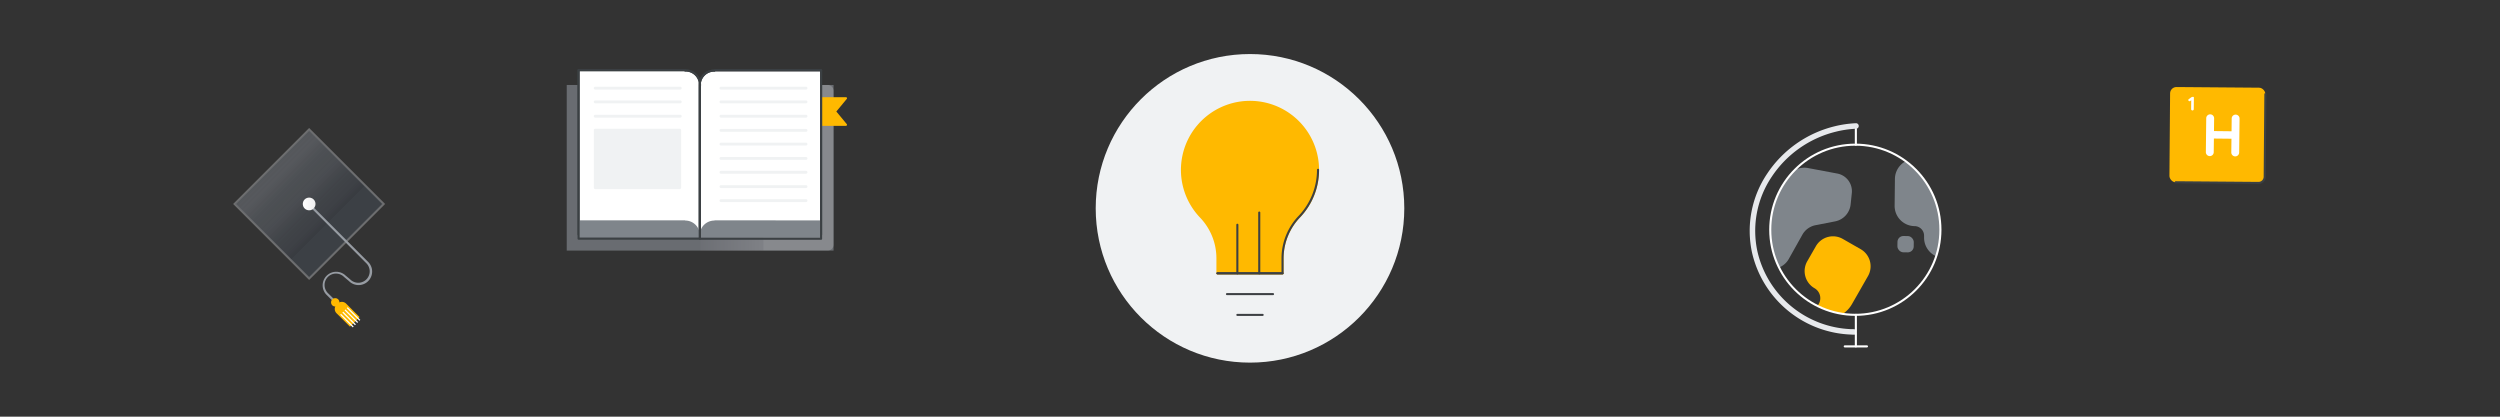 <svg xmlns="http://www.w3.org/2000/svg" xmlns:xlink="http://www.w3.org/1999/xlink" viewBox="0 0 1200 200"><rect x="0" y="0" width="1200" height="200" fill="#333333" stroke="none"/><defs><style>.cls-1,.cls-139,.cls-140,.cls-2,.cls-6,.cls-7{fill:none;}.cls-140,.cls-2{stroke:#fff;}.cls-2{stroke-miterlimit:10;}.cls-3{isolation:isolate;}.cls-4{fill:#f0f2f3;}.cls-143,.cls-5{fill:#ffb900;}.cls-5{stroke:#ffb900;}.cls-137,.cls-139,.cls-140,.cls-5,.cls-6,.cls-7{stroke-linecap:round;stroke-linejoin:round;}.cls-6{stroke:#3d4043;}.cls-7{stroke:#3c4043;}.cls-8{fill:#696c71;}.cls-9{opacity:0.2;}.cls-145,.cls-9{mix-blend-mode:multiply;}.cls-10{clip-path:url(#clip-path);}.cls-11,.cls-137{fill:#fff;}.cls-12{fill:#fdfdfd;}.cls-13{fill:#fcfcfc;}.cls-14{fill:#fbfbfb;}.cls-15{fill:#fafafa;}.cls-16{fill:#f9f9f9;}.cls-17{fill:#f8f8f8;}.cls-18{fill:#f7f7f7;}.cls-19{fill:#f6f6f7;}.cls-20{fill:#f5f5f6;}.cls-21{fill:#f4f4f5;}.cls-22{fill:#f3f3f4;}.cls-23{fill:#f2f2f3;}.cls-24{fill:#f1f1f2;}.cls-25{fill:#f0f0f1;}.cls-26{fill:#efeff0;}.cls-27{fill:#eeefef;}.cls-28{fill:#edeeee;}.cls-29{fill:#eceded;}.cls-30{fill:#ebecec;}.cls-31{fill:#eaebeb;}.cls-32{fill:#e9eaea;}.cls-33{fill:#e8e9e9;}.cls-34{fill:#e7e8e8;}.cls-35{fill:#e6e7e7;}.cls-36{fill:#e5e6e6;}.cls-37{fill:#e4e5e5;}.cls-38{fill:#e3e4e4;}.cls-39{fill:#e2e3e3;}.cls-40{fill:#e1e2e2;}.cls-41{fill:#e0e1e1;}.cls-42{fill:#dfe0e0;}.cls-43{fill:#dedfe0;}.cls-44{fill:#dddedf;}.cls-45{fill:#dcddde;}.cls-46{fill:#dbdcdd;}.cls-47{fill:#dadbdc;}.cls-48{fill:#d9dadb;}.cls-49{fill:#d8d9da;}.cls-50{fill:#d7d8d9;}.cls-51{fill:#d6d7d8;}.cls-52{fill:#d5d6d7;}.cls-53{fill:#d4d5d6;}.cls-54{fill:#d3d4d5;}.cls-55{fill:#d2d3d4;}.cls-56{fill:#d1d2d3;}.cls-57{fill:#d0d1d2;}.cls-58{fill:#cfd0d1;}.cls-59{fill:#cecfd0;}.cls-60{fill:#cdcecf;}.cls-61{fill:#cccdce;}.cls-62{fill:#cbcccd;}.cls-63{fill:#cacbcc;}.cls-64{fill:#c9cacb;}.cls-65{fill:#c8c9ca;}.cls-66{fill:#c7c8c9;}.cls-67{fill:#c6c7c8;}.cls-68{fill:#c5c6c7;}.cls-69{fill:#c4c5c6;}.cls-70{fill:#c3c4c5;}.cls-71{fill:#c2c3c4;}.cls-72{fill:#c1c2c3;}.cls-73{fill:#c0c1c2;}.cls-74{fill:#bfc0c2;}.cls-75{fill:#bebfc1;}.cls-76{fill:#bdbec0;}.cls-77{fill:#bcbdbf;}.cls-78{fill:#bbbcbe;}.cls-79{fill:#babbbd;}.cls-80{fill:#b9babc;}.cls-81{fill:#b8b9bb;}.cls-82{fill:#b7b8ba;}.cls-83{fill:#b6b7b9;}.cls-84{fill:#b5b6b8;}.cls-85{fill:#b4b5b7;}.cls-86{fill:#b3b4b6;}.cls-87{fill:#b2b3b5;}.cls-88{fill:#b1b2b4;}.cls-89{fill:#b0b1b3;}.cls-90{fill:#afb0b2;}.cls-91{fill:#aeafb1;}.cls-92{fill:#adaeb0;}.cls-93{fill:#acadaf;}.cls-94{fill:#abacae;}.cls-95{fill:#aaabad;}.cls-96{fill:#a9aaac;}.cls-97{fill:#a8a9ab;}.cls-98{fill:#a7a8aa;}.cls-99{fill:#a6a7a9;}.cls-100{fill:#a5a6a8;}.cls-101{fill:#a4a5a7;}.cls-102{fill:#a3a4a6;}.cls-103{fill:#a2a3a5;}.cls-104{fill:#a1a2a4;}.cls-105{fill:#a0a1a3;}.cls-106{fill:#9fa0a2;}.cls-107{fill:#9e9fa1;}.cls-108{fill:#9d9ea0;}.cls-109{fill:#9c9d9f;}.cls-110{fill:#9b9c9e;}.cls-111{fill:#999b9d;}.cls-112{fill:#989a9c;}.cls-113{fill:#97999b;}.cls-114{fill:#96989b;}.cls-115{fill:#95979a;}.cls-116{fill:#949699;}.cls-117{fill:#939598;}.cls-118{fill:#929497;}.cls-119{fill:#919396;}.cls-120{fill:#909295;}.cls-121{fill:#8f9194;}.cls-122{fill:#8e9093;}.cls-123{fill:#8d8f92;}.cls-124{fill:#8c8e91;}.cls-125{fill:#8b8d90;}.cls-126{fill:#8a8c8f;}.cls-127{fill:#898b8e;}.cls-128{fill:#888a8d;}.cls-129{fill:#87898c;}.cls-130{fill:#86888b;}.cls-131{fill:#85878a;}.cls-132{fill:#848689;}.cls-133{fill:#838588;}.cls-134{fill:#828487;}.cls-135{fill:#818386;}.cls-136{fill:#808285;}.cls-137,.cls-139{stroke:#3b4043;}.cls-138{fill:#7f858b;}.cls-141{fill:#e7e9ec;}.cls-142{clip-path:url(#clip-path-2);}.cls-144{fill:#2a2d32;}.cls-145{opacity:0.3;}.cls-146{clip-path:url(#clip-path-3);}.cls-147{fill:#fcfdfd;}.cls-148{fill:#fbfbfc;}.cls-149{fill:#f8f8f9;}.cls-150{fill:#f7f7f8;}.cls-151{fill:#f5f6f6;}.cls-152{fill:#f5f5f5;}.cls-153{fill:#f4f5f5;}.cls-154{fill:#f4f4f4;}.cls-155{fill:#f2f3f3;}.cls-156{fill:#f0f1f1;}.cls-157{fill:#eeeeef;}.cls-158{fill:#ededee;}.cls-159{fill:#ebeced;}.cls-160{fill:#ebebec;}.cls-161{fill:#eaeaeb;}.cls-162{fill:#e8e9ea;}.cls-163{fill:#e8e8e9;}.cls-164{fill:#e7e7e8;}.cls-165{fill:#e5e6e7;}.cls-166{fill:#e4e5e6;}.cls-167{fill:#e3e4e5;}.cls-168{fill:#e3e3e4;}.cls-169{fill:#e1e2e3;}.cls-170{fill:#e0e1e2;}.cls-171{fill:#dfe0e1;}.cls-172{fill:#dcdcde;}.cls-173{fill:#d2d3d5;}.cls-174{fill:#d1d2d4;}.cls-175{fill:#d0d1d3;}.cls-176{fill:#cfd0d2;}.cls-177{fill:#cecfd1;}.cls-178{fill:#cdced0;}.cls-179{fill:#cccdcf;}.cls-180{fill:#cbccce;}.cls-181{fill:#cacbcd;}.cls-182{fill:#c9cacc;}.cls-183{fill:#c7c9cb;}.cls-184{fill:#c6c8ca;}.cls-185{fill:#c5c7c9;}.cls-186{fill:#c4c6c8;}.cls-187{fill:#c3c5c7;}.cls-188{fill:#c2c4c6;}.cls-189{fill:#c1c3c5;}.cls-190{fill:#c0c1c4;}.cls-191{fill:#bcbec0;}.cls-192{fill:#bbbdbf;}.cls-193{fill:#babcbe;}.cls-194{fill:#b9bbbd;}.cls-195{fill:#b8babc;}.cls-196{fill:#b7b8bb;}.cls-197{fill:#b5b7ba;}.cls-198{fill:#b4b6b9;}.cls-199{fill:#b3b5b8;}.cls-200{fill:#b2b4b6;}.cls-201{fill:#b1b3b5;}.cls-202{fill:#afb2b4;}.cls-203{fill:#aeb0b3;}.cls-204{fill:#adafb2;}.cls-205{fill:#acaeb1;}.cls-206{fill:#abadb0;}.cls-207{fill:#a9acae;}.cls-208{fill:#a8aaad;}.cls-209{fill:#a7a9ac;}.cls-210{fill:#a6a8ab;}.cls-211{fill:#a4a7aa;}.cls-212{fill:#a3a5a8;}.cls-213{fill:#a2a4a7;}.cls-214{fill:#a0a3a6;}.cls-215{fill:#9fa2a5;}.cls-216{fill:#9ea0a4;}.cls-217{fill:#9d9fa2;}.cls-218{fill:#9b9ea1;}.cls-219{fill:#9a9da0;}.cls-220{fill:#999b9f;}.cls-221{fill:#979a9d;}.cls-222{fill:#96999c;}.cls-223{fill:#95979b;}.cls-224{fill:#93969a;}.cls-225{fill:#929598;}.cls-226{fill:#919397;}.cls-227{fill:#8f9296;}.cls-228{fill:#8e9195;}.cls-229{fill:#8c8f93;}.cls-230{fill:#8b8e92;}.cls-231{fill:#8a8d91;}.cls-232{fill:#888b8f;}.cls-233{fill:#878a8e;}.cls-234{fill:#86898d;}.cls-235{fill:#84878b;}.cls-236{fill:#83868a;}.cls-237{fill:#828589;}.cls-238{fill:#808387;}.cls-239{fill:#808286;}.cls-240{fill:#7e8085;}.cls-241{fill:#7d8083;}.cls-242{fill:#7c7f82;}.cls-243{fill:#7a7d81;}.cls-244{fill:#797c80;}.cls-245{fill:#777a7f;}.cls-246{fill:#76797e;}.cls-247{fill:#75787c;}.cls-248{fill:#73767b;}.cls-249{fill:#727579;}.cls-250{fill:#707378;}.cls-251{fill:#6f7277;}.cls-252{fill:#6d7075;}.cls-253{fill:#6c6f74;}.cls-254{fill:#6a6d72;}.cls-255{fill:#979ca3;}.cls-256{clip-path:url(#clip-path-4);}.cls-257{fill:#808184;}</style><clipPath id="clip-path"><path class="cls-1" d="M397.28,40.79h-61.1v79.48h61.1a2.84,2.84,0,0,0,2.84-2.83V43.62A2.83,2.83,0,0,0,397.28,40.79Z"/></clipPath><clipPath id="clip-path-2"><circle class="cls-1" cx="890.56" cy="110.28" r="40.84"/></clipPath><clipPath id="clip-path-3"><rect class="cls-2" x="123.09" y="72.61" width="50.58" height="50.58" transform="translate(-25.76 133.6) rotate(-45)"/></clipPath><clipPath id="clip-path-4"><circle class="cls-1" cx="148.39" cy="97.9" r="3.04"/></clipPath></defs><g class="cls-3"><g id="Layer_1" data-name="Layer 1"><circle class="cls-4" cx="600" cy="100" r="74.06"/><path class="cls-5" d="M632.65,81.5A32.65,32.65,0,1,0,576.29,104a28.78,28.78,0,0,1,8.09,19.73v7.51h31.24v-7.51a29,29,0,0,1,8.15-19.79A32.53,32.53,0,0,0,632.65,81.5Z"/><line class="cls-6" x1="584.38" y1="131.19" x2="615.62" y2="131.19"/><line class="cls-6" x1="588.95" y1="141.17" x2="611.05" y2="141.17"/><line class="cls-6" x1="593.93" y1="151.15" x2="606.07" y2="151.15"/><line class="cls-6" x1="593.93" y1="131.19" x2="593.93" y2="107.88"/><line class="cls-6" x1="604.44" y1="131.19" x2="604.44" y2="102.02"/><path class="cls-7" d="M584.38,131.19h31.24v-7.51a29,29,0,0,1,8.15-19.79,32.53,32.53,0,0,0,8.88-22.39"/><rect class="cls-8" x="272.03" y="40.79" width="128.08" height="79.49"/><g class="cls-9"><g class="cls-10"><rect class="cls-11" x="366.32" y="40.79" width="33.8" height="79.49"/><rect class="cls-11" x="366.08" y="40.79" width="0.24" height="79.49"/><rect class="cls-12" x="365.84" y="40.79" width="0.24" height="79.49"/><rect class="cls-13" x="365.6" y="40.79" width="0.24" height="79.49"/><rect class="cls-14" x="365.36" y="40.79" width="0.24" height="79.49"/><rect class="cls-15" x="365.12" y="40.79" width="0.24" height="79.49"/><rect class="cls-16" x="364.88" y="40.79" width="0.24" height="79.49"/><rect class="cls-17" x="364.64" y="40.79" width="0.24" height="79.49"/><rect class="cls-18" x="364.4" y="40.79" width="0.24" height="79.49"/><rect class="cls-19" x="364.16" y="40.79" width="0.24" height="79.49"/><rect class="cls-20" x="363.92" y="40.79" width="0.24" height="79.49"/><rect class="cls-21" x="363.68" y="40.79" width="0.24" height="79.49"/><rect class="cls-22" x="363.44" y="40.79" width="0.24" height="79.49"/><rect class="cls-23" x="363.2" y="40.79" width="0.24" height="79.49"/><rect class="cls-24" x="362.96" y="40.79" width="0.24" height="79.49"/><rect class="cls-25" x="362.72" y="40.79" width="0.24" height="79.49"/><rect class="cls-26" x="362.49" y="40.79" width="0.24" height="79.49"/><rect class="cls-27" x="362.25" y="40.79" width="0.24" height="79.49"/><rect class="cls-28" x="362.01" y="40.79" width="0.24" height="79.49"/><rect class="cls-29" x="361.77" y="40.79" width="0.24" height="79.49"/><rect class="cls-30" x="361.53" y="40.79" width="0.24" height="79.49"/><rect class="cls-31" x="361.29" y="40.79" width="0.24" height="79.49"/><rect class="cls-32" x="361.05" y="40.79" width="0.24" height="79.49"/><rect class="cls-33" x="360.81" y="40.79" width="0.24" height="79.49"/><rect class="cls-34" x="360.57" y="40.79" width="0.24" height="79.49"/><rect class="cls-35" x="360.33" y="40.79" width="0.24" height="79.49"/><rect class="cls-36" x="360.09" y="40.79" width="0.24" height="79.49"/><rect class="cls-37" x="359.85" y="40.79" width="0.24" height="79.49"/><rect class="cls-38" x="359.61" y="40.79" width="0.24" height="79.49"/><rect class="cls-39" x="359.37" y="40.79" width="0.24" height="79.49"/><rect class="cls-40" x="359.13" y="40.79" width="0.24" height="79.49"/><rect class="cls-41" x="358.89" y="40.79" width="0.24" height="79.49"/><rect class="cls-42" x="358.66" y="40.79" width="0.24" height="79.49"/><rect class="cls-43" x="358.42" y="40.79" width="0.24" height="79.49"/><rect class="cls-44" x="358.18" y="40.79" width="0.24" height="79.49"/><rect class="cls-45" x="357.94" y="40.79" width="0.24" height="79.49"/><rect class="cls-46" x="357.7" y="40.79" width="0.24" height="79.49"/><rect class="cls-47" x="357.46" y="40.79" width="0.24" height="79.49"/><rect class="cls-48" x="357.22" y="40.79" width="0.24" height="79.49"/><rect class="cls-49" x="356.98" y="40.79" width="0.24" height="79.49"/><rect class="cls-50" x="356.74" y="40.79" width="0.24" height="79.49"/><rect class="cls-51" x="356.5" y="40.79" width="0.24" height="79.49"/><rect class="cls-52" x="356.26" y="40.79" width="0.24" height="79.49"/><rect class="cls-53" x="356.02" y="40.79" width="0.24" height="79.49"/><rect class="cls-54" x="355.78" y="40.79" width="0.24" height="79.49"/><rect class="cls-55" x="355.54" y="40.79" width="0.24" height="79.49"/><rect class="cls-56" x="355.3" y="40.79" width="0.24" height="79.49"/><rect class="cls-57" x="355.06" y="40.79" width="0.24" height="79.49"/><rect class="cls-58" x="354.82" y="40.79" width="0.24" height="79.49"/><rect class="cls-59" x="354.59" y="40.79" width="0.24" height="79.49"/><rect class="cls-60" x="354.35" y="40.79" width="0.24" height="79.49"/><rect class="cls-61" x="354.11" y="40.79" width="0.24" height="79.49"/><rect class="cls-62" x="353.87" y="40.79" width="0.24" height="79.49"/><rect class="cls-63" x="353.63" y="40.79" width="0.24" height="79.49"/><rect class="cls-64" x="353.39" y="40.79" width="0.24" height="79.49"/><rect class="cls-65" x="353.15" y="40.79" width="0.24" height="79.49"/><rect class="cls-66" x="352.91" y="40.79" width="0.24" height="79.49"/><rect class="cls-67" x="352.67" y="40.79" width="0.24" height="79.49"/><rect class="cls-68" x="352.43" y="40.79" width="0.24" height="79.49"/><rect class="cls-69" x="352.19" y="40.79" width="0.24" height="79.49"/><rect class="cls-70" x="351.95" y="40.79" width="0.24" height="79.49"/><rect class="cls-71" x="351.71" y="40.79" width="0.24" height="79.49"/><rect class="cls-72" x="351.47" y="40.79" width="0.24" height="79.49"/><rect class="cls-73" x="351.23" y="40.79" width="0.24" height="79.49"/><rect class="cls-74" x="350.99" y="40.79" width="0.24" height="79.49"/><rect class="cls-75" x="350.76" y="40.79" width="0.24" height="79.49"/><rect class="cls-76" x="350.52" y="40.79" width="0.24" height="79.49"/><rect class="cls-77" x="350.28" y="40.79" width="0.24" height="79.49"/><rect class="cls-78" x="350.04" y="40.79" width="0.24" height="79.49"/><rect class="cls-79" x="349.8" y="40.79" width="0.24" height="79.49"/><rect class="cls-80" x="349.56" y="40.79" width="0.24" height="79.49"/><rect class="cls-81" x="349.32" y="40.79" width="0.24" height="79.49"/><rect class="cls-82" x="349.08" y="40.79" width="0.24" height="79.49"/><rect class="cls-83" x="348.84" y="40.79" width="0.24" height="79.49"/><rect class="cls-84" x="348.6" y="40.79" width="0.24" height="79.49"/><rect class="cls-85" x="348.36" y="40.79" width="0.24" height="79.49"/><rect class="cls-86" x="348.12" y="40.79" width="0.24" height="79.49"/><rect class="cls-87" x="347.88" y="40.79" width="0.24" height="79.49"/><rect class="cls-88" x="347.64" y="40.79" width="0.24" height="79.49"/><rect class="cls-89" x="347.4" y="40.79" width="0.24" height="79.49"/><rect class="cls-90" x="347.16" y="40.79" width="0.24" height="79.49"/><rect class="cls-91" x="346.92" y="40.79" width="0.24" height="79.49"/><rect class="cls-92" x="346.69" y="40.79" width="0.24" height="79.49"/><rect class="cls-93" x="346.45" y="40.79" width="0.24" height="79.49"/><rect class="cls-94" x="346.21" y="40.79" width="0.24" height="79.49"/><rect class="cls-95" x="345.97" y="40.79" width="0.24" height="79.49"/><rect class="cls-96" x="345.73" y="40.79" width="0.24" height="79.49"/><rect class="cls-97" x="345.49" y="40.79" width="0.24" height="79.49"/><rect class="cls-98" x="345.25" y="40.79" width="0.24" height="79.49"/><rect class="cls-99" x="345.01" y="40.79" width="0.24" height="79.49"/><rect class="cls-100" x="344.77" y="40.79" width="0.24" height="79.49"/><rect class="cls-101" x="344.53" y="40.79" width="0.24" height="79.49"/><rect class="cls-102" x="344.29" y="40.79" width="0.24" height="79.49"/><rect class="cls-103" x="344.05" y="40.79" width="0.24" height="79.49"/><rect class="cls-104" x="343.81" y="40.79" width="0.24" height="79.49"/><rect class="cls-105" x="343.57" y="40.79" width="0.24" height="79.49"/><rect class="cls-106" x="343.33" y="40.79" width="0.24" height="79.49"/><rect class="cls-107" x="343.09" y="40.79" width="0.24" height="79.49"/><rect class="cls-108" x="342.85" y="40.79" width="0.24" height="79.49"/><rect class="cls-109" x="342.62" y="40.79" width="0.24" height="79.49"/><rect class="cls-110" x="342.38" y="40.79" width="0.24" height="79.49"/><rect class="cls-111" x="342.14" y="40.79" width="0.24" height="79.49"/><rect class="cls-112" x="341.9" y="40.79" width="0.24" height="79.49"/><rect class="cls-113" x="341.66" y="40.79" width="0.24" height="79.49"/><rect class="cls-114" x="341.42" y="40.79" width="0.24" height="79.49"/><rect class="cls-115" x="341.18" y="40.79" width="0.24" height="79.49"/><rect class="cls-116" x="340.94" y="40.79" width="0.24" height="79.49"/><rect class="cls-117" x="340.7" y="40.79" width="0.24" height="79.49"/><rect class="cls-118" x="340.46" y="40.79" width="0.24" height="79.49"/><rect class="cls-119" x="340.22" y="40.79" width="0.24" height="79.49"/><rect class="cls-120" x="339.98" y="40.79" width="0.24" height="79.49"/><rect class="cls-121" x="339.74" y="40.79" width="0.24" height="79.49"/><rect class="cls-122" x="339.5" y="40.79" width="0.24" height="79.49"/><rect class="cls-123" x="339.26" y="40.79" width="0.24" height="79.49"/><rect class="cls-124" x="339.02" y="40.79" width="0.24" height="79.49"/><rect class="cls-125" x="338.79" y="40.79" width="0.24" height="79.49"/><rect class="cls-126" x="338.55" y="40.79" width="0.24" height="79.49"/><rect class="cls-127" x="338.31" y="40.79" width="0.24" height="79.49"/><rect class="cls-128" x="338.07" y="40.79" width="0.24" height="79.49"/><rect class="cls-129" x="337.83" y="40.79" width="0.24" height="79.49"/><rect class="cls-130" x="337.59" y="40.79" width="0.24" height="79.49"/><rect class="cls-131" x="337.35" y="40.79" width="0.24" height="79.49"/><rect class="cls-132" x="337.11" y="40.79" width="0.24" height="79.49"/><rect class="cls-133" x="336.87" y="40.79" width="0.24" height="79.49"/><rect class="cls-134" x="336.63" y="40.79" width="0.24" height="79.49"/><rect class="cls-135" x="336.39" y="40.79" width="0.24" height="79.49"/><rect class="cls-136" x="336.18" y="40.79" width="0.21" height="79.49"/></g></g><polygon class="cls-5" points="394 47.15 394 59.9 406.07 59.9 400.79 53.53 406.07 47.15 394 47.15"/><path class="cls-137" d="M335.94,41.74a6,6,0,0,0,.08-1,6.91,6.91,0,0,0-6.92-6.91h-.25v-.16H277.72v78.89h51.13v0h7.09Z"/><path class="cls-137" d="M343,33.73v.16h-.22a6.91,6.91,0,0,0-6.91,6.91,6.11,6.11,0,0,0,.06.86V112.6H343v0h51.12V33.73Z"/><path class="cls-138" d="M328.94,105.86h-.09v-.1H277.72v8.31h58.19v-1.45h0A7,7,0,0,0,328.94,105.86Z"/><path class="cls-138" d="M343,105.77v.1h-.1a7,7,0,0,0-7,6.77h0v1.45h58.19v-8.31Z"/><path class="cls-4" d="M326.25,90.78H285.74a.69.69,0,0,1-.69-.69V62.47a.69.69,0,0,1,.69-.69h40.51a.69.69,0,0,1,.69.69V90.09A.69.69,0,0,1,326.25,90.78Z"/><path class="cls-4" d="M386.88,56.47H346.07a.69.69,0,0,1,0-1.38h40.81a.69.69,0,0,1,0,1.38Z"/><path class="cls-4" d="M386.88,49.59H346.07a.69.69,0,1,1,0-1.38h40.81a.69.69,0,0,1,0,1.38Z"/><path class="cls-4" d="M386.88,43H346.07a.69.69,0,1,1,0-1.38h40.81a.69.69,0,0,1,0,1.38Z"/><path class="cls-4" d="M326.52,56.47H285.71a.69.69,0,0,1,0-1.38h40.81a.69.69,0,0,1,0,1.38Z"/><path class="cls-11" d="M326.52,97.7H285.71a.69.69,0,0,1,0-1.38h40.81a.69.69,0,0,1,0,1.38Z"/><path class="cls-4" d="M326.52,49.59H285.71a.69.69,0,1,1,0-1.38h40.81a.69.69,0,0,1,0,1.38Z"/><path class="cls-4" d="M326.52,43H285.71a.69.69,0,1,1,0-1.38h40.81a.69.69,0,0,1,0,1.38Z"/><path class="cls-4" d="M386.88,76.74H346.07a.69.69,0,0,1,0-1.38h40.81a.69.69,0,0,1,0,1.38Z"/><path class="cls-4" d="M386.88,69.86H346.07a.69.69,0,0,1,0-1.38h40.81a.69.69,0,0,1,0,1.38Z"/><path class="cls-4" d="M386.88,90.26H346.07a.69.69,0,1,1,0-1.38h40.81a.69.69,0,0,1,0,1.38Z"/><path class="cls-4" d="M386.88,97H346.07a.69.69,0,0,1,0-1.38h40.81a.69.69,0,0,1,0,1.38Z"/><path class="cls-4" d="M386.88,83.38H346.07a.69.69,0,0,1,0-1.38h40.81a.69.69,0,1,1,0,1.38Z"/><path class="cls-4" d="M386.88,63.26H346.07a.69.69,0,0,1,0-1.38h40.81a.69.69,0,0,1,0,1.38Z"/><path class="cls-139" d="M335.94,41.74a6,6,0,0,0,.08-1,6.91,6.91,0,0,0-6.92-6.91h-.25v-.16H277.72v80.89l58.22,0Z"/><path class="cls-139" d="M343,33.73v.16h-.22a6.91,6.91,0,0,0-6.91,6.91,6.11,6.11,0,0,0,.06.86V114.6l58.19,0V33.73Z"/><line class="cls-140" x1="890.81" y1="61.8" x2="890.81" y2="69.45"/><path class="cls-141" d="M888.73,160.6h0A50.66,50.66,0,0,1,841,121.35a49.11,49.11,0,0,1,7.25-38,54.32,54.32,0,0,1,32.25-22.7,52.33,52.33,0,0,1,10.21-1.5,1.33,1.33,0,1,1,.12,2.65,49.31,49.31,0,0,0-9.68,1.43,51.64,51.64,0,0,0-30.69,21.58,46.51,46.51,0,0,0-6.87,36A48.06,48.06,0,0,0,888.76,158a6.54,6.54,0,0,1,2.16.21c.23.25-.1,1-.11,1.41s.51.66.27.9A7.85,7.85,0,0,1,888.73,160.6Z"/><g class="cls-142"><path class="cls-138" d="M948.17,104.36l.32-27.76-29.1-.34a9.73,9.73,0,0,0-9.83,9.6l-.14,12.85a9.71,9.71,0,0,0,9.6,9.83h0a4.59,4.59,0,0,1,4.54,4.65V114a9.73,9.73,0,0,0,9.61,9.83L955,124l.23-19.6Z"/><rect class="cls-138" x="910.76" y="113.37" width="7.83" height="7.83" rx="2.85" transform="translate(1.42 -10.6) rotate(0.66)"/><path class="cls-143" d="M893.12,119.6l-8.59-4.92a9.46,9.46,0,0,0-12.91,3.51l-4.16,7.25A9.48,9.48,0,0,0,871,138.36h0a5.52,5.52,0,0,1,2,7.54l-3,5.21h0A13.83,13.83,0,0,0,888.92,146l3.56-6.21,2.74-4.8,1.41-2.46A9.46,9.46,0,0,0,893.12,119.6Z"/><path class="cls-138" d="M851.41,129h0a9.24,9.24,0,0,0,7.21-4.71l6.5-11.6a9.28,9.28,0,0,1,6.3-4.59l9.45-1.84a9.28,9.28,0,0,0,7.43-8.11l.56-5.35A8.63,8.63,0,0,0,882,83.32l-14-2.63c-6.38-1.33-12.76,4.42-14,9.14L842.24,118.1A8.65,8.65,0,0,0,851.41,129Z"/></g><circle class="cls-140" cx="890.56" cy="110.28" r="40.84"/><line class="cls-140" x1="890.81" y1="151.12" x2="890.81" y2="166.27"/><line class="cls-140" x1="885.48" y1="166.27" x2="896.14" y2="166.27"/><rect class="cls-144" x="123.09" y="72.61" width="50.58" height="50.58" transform="translate(-25.76 133.6) rotate(-45)"/><g class="cls-145"><g class="cls-146"><polygon class="cls-11" points="127.47 62.13 112.62 76.99 112.62 62.13 127.47 62.13"/><polygon class="cls-11" points="127.97 62.13 112.62 77.48 112.62 76.99 127.47 62.13 127.97 62.13"/><polygon class="cls-11" points="128.46 62.13 112.62 77.97 112.62 77.48 127.97 62.13 128.46 62.13"/><polygon class="cls-11" points="128.95 62.13 112.62 78.46 112.62 77.97 128.46 62.13 128.95 62.13"/><polygon class="cls-11" points="129.44 62.13 112.62 78.95 112.62 78.46 128.95 62.13 129.44 62.13"/><polygon class="cls-12" points="129.93 62.13 112.62 79.45 112.62 78.95 129.44 62.13 129.93 62.13"/><polygon class="cls-12" points="130.43 62.13 112.62 79.94 112.62 79.45 129.93 62.13 130.43 62.13"/><polygon class="cls-12" points="130.92 62.13 112.62 80.43 112.62 79.94 130.43 62.13 130.92 62.13"/><polygon class="cls-147" points="131.41 62.13 112.62 80.92 112.62 80.43 130.92 62.13 131.41 62.13"/><polygon class="cls-13" points="131.9 62.13 112.62 81.41 112.62 80.92 131.41 62.13 131.9 62.13"/><polygon class="cls-13" points="132.39 62.13 112.62 81.91 112.62 81.41 131.9 62.13 132.39 62.13"/><polygon class="cls-148" points="132.88 62.13 112.62 82.4 112.62 81.91 132.39 62.13 132.88 62.13"/><polygon class="cls-14" points="133.38 62.13 112.62 82.89 112.62 82.4 132.88 62.13 133.38 62.13"/><polygon class="cls-14" points="133.87 62.13 112.62 83.38 112.62 82.89 133.38 62.13 133.87 62.13"/><polygon class="cls-15" points="134.36 62.13 112.62 83.87 112.62 83.38 133.87 62.13 134.36 62.13"/><polygon class="cls-15" points="134.85 62.13 112.62 84.36 112.62 83.87 134.36 62.13 134.85 62.13"/><polygon class="cls-16" points="135.34 62.13 112.62 84.86 112.62 84.36 134.85 62.13 135.34 62.13"/><polygon class="cls-16" points="135.84 62.13 112.62 85.35 112.62 84.86 135.34 62.13 135.84 62.13"/><polygon class="cls-149" points="136.33 62.13 112.62 85.84 112.62 85.35 135.84 62.13 136.33 62.13"/><polygon class="cls-17" points="136.82 62.13 112.62 86.33 112.62 85.84 136.33 62.13 136.82 62.13"/><polygon class="cls-150" points="137.31 62.13 112.62 86.82 112.62 86.33 136.82 62.13 137.31 62.13"/><polygon class="cls-18" points="137.8 62.13 112.62 87.31 112.62 86.82 137.31 62.13 137.8 62.13"/><polygon class="cls-19" points="138.29 62.13 112.62 87.81 112.62 87.31 137.8 62.13 138.29 62.13"/><polygon class="cls-151" points="138.79 62.13 112.62 88.3 112.62 87.81 138.29 62.13 138.79 62.13"/><polygon class="cls-152" points="139.28 62.13 112.62 88.79 112.62 88.3 138.79 62.13 139.28 62.13"/><polygon class="cls-153" points="139.77 62.13 112.62 89.28 112.62 88.79 139.28 62.13 139.77 62.13"/><polygon class="cls-154" points="140.26 62.13 112.62 89.78 112.62 89.28 139.77 62.13 140.26 62.13"/><polygon class="cls-22" points="140.75 62.13 112.62 90.27 112.62 89.78 140.26 62.13 140.75 62.13"/><polygon class="cls-155" points="141.25 62.13 112.62 90.76 112.62 90.27 140.75 62.13 141.25 62.13"/><polygon class="cls-23" points="141.74 62.13 112.62 91.25 112.62 90.76 141.25 62.13 141.74 62.13"/><polygon class="cls-24" points="142.23 62.13 112.62 91.74 112.62 91.25 141.74 62.13 142.23 62.13"/><polygon class="cls-156" points="142.72 62.13 112.62 92.23 112.62 91.74 142.23 62.13 142.72 62.13"/><polygon class="cls-25" points="143.21 62.13 112.62 92.73 112.62 92.23 142.72 62.13 143.21 62.13"/><polygon class="cls-26" points="143.71 62.13 112.62 93.22 112.62 92.73 143.21 62.13 143.71 62.13"/><polygon class="cls-27" points="144.2 62.13 112.62 93.71 112.62 93.22 143.71 62.13 144.2 62.13"/><polygon class="cls-157" points="144.69 62.13 112.62 94.2 112.62 93.71 144.2 62.13 144.69 62.13"/><polygon class="cls-158" points="145.18 62.13 112.62 94.69 112.62 94.2 144.69 62.13 145.18 62.13"/><polygon class="cls-29" points="145.67 62.13 112.62 95.19 112.62 94.69 145.18 62.13 145.67 62.13"/><polygon class="cls-159" points="146.16 62.13 112.62 95.68 112.62 95.19 145.67 62.13 146.16 62.13"/><polygon class="cls-160" points="146.66 62.13 112.62 96.17 112.62 95.68 146.16 62.13 146.66 62.13"/><polygon class="cls-161" points="147.15 62.13 112.62 96.66 112.62 96.17 146.66 62.13 147.15 62.13"/><polygon class="cls-32" points="147.64 62.13 112.62 97.15 112.62 96.66 147.15 62.13 147.64 62.13"/><polygon class="cls-162" points="148.13 62.13 112.62 97.64 112.62 97.15 147.64 62.13 148.13 62.13"/><polygon class="cls-163" points="148.63 62.13 112.62 98.14 112.62 97.64 148.13 62.13 148.63 62.13"/><polygon class="cls-164" points="148.97 62.13 149.04 62.2 112.69 98.56 112.62 98.48 112.62 98.14 148.63 62.13 148.97 62.13"/><rect class="cls-35" x="105.29" y="80.33" width="51.41" height="0.35" transform="translate(-18.56 116.2) rotate(-45)"/><rect class="cls-165" x="105.53" y="80.57" width="51.41" height="0.35" transform="translate(-18.66 116.45) rotate(-45)"/><rect class="cls-166" x="105.78" y="80.82" width="51.41" height="0.35" transform="translate(-18.76 116.69) rotate(-45)"/><rect class="cls-167" x="106.02" y="81.07" width="51.41" height="0.35" transform="translate(-18.86 116.94) rotate(-45)"/><rect class="cls-168" x="106.27" y="81.31" width="51.41" height="0.35" transform="translate(-18.97 117.19) rotate(-45)"/><rect class="cls-39" x="106.52" y="81.56" width="51.41" height="0.35" transform="translate(-19.07 117.43) rotate(-45)"/><rect class="cls-169" x="106.76" y="81.8" width="51.41" height="0.35" transform="translate(-19.17 117.68) rotate(-45)"/><rect class="cls-170" x="107.01" y="82.05" width="51.41" height="0.35" transform="translate(-19.27 117.92) rotate(-45)"/><rect class="cls-171" x="107.25" y="82.3" width="51.41" height="0.35" transform="translate(-19.37 118.17) rotate(-45)"/><rect class="cls-43" x="107.5" y="82.54" width="51.41" height="0.35" transform="translate(-19.47 118.42) rotate(-45)"/><rect class="cls-44" x="107.75" y="82.79" width="51.41" height="0.35" transform="translate(-19.58 118.66) rotate(-45)"/><rect class="cls-45" x="107.99" y="83.03" width="51.41" height="0.35" transform="translate(-19.68 118.91) rotate(-45)"/><rect class="cls-172" x="108.24" y="83.28" width="51.41" height="0.35" transform="translate(-19.78 119.15) rotate(-45)"/><rect class="cls-46" x="108.48" y="83.53" width="51.41" height="0.35" transform="translate(-19.88 119.4) rotate(-45)"/><rect class="cls-47" x="108.73" y="83.77" width="51.41" height="0.35" transform="translate(-19.98 119.65) rotate(-45)"/><rect class="cls-48" x="108.98" y="84.02" width="51.41" height="0.35" transform="translate(-20.09 119.89) rotate(-45)"/><rect class="cls-49" x="109.22" y="84.26" width="51.41" height="0.35" transform="translate(-20.19 120.14) rotate(-45)"/><rect class="cls-50" x="109.47" y="84.51" width="51.41" height="0.35" transform="translate(-20.29 120.38) rotate(-45)"/><rect class="cls-51" x="109.71" y="84.76" width="51.41" height="0.35" transform="translate(-20.39 120.63) rotate(-45)"/><rect class="cls-52" x="109.96" y="85" width="51.41" height="0.35" transform="translate(-20.49 120.88) rotate(-45)"/><rect class="cls-53" x="110.21" y="85.25" width="51.41" height="0.35" transform="translate(-20.59 121.12) rotate(-45)"/><rect class="cls-54" x="110.45" y="85.49" width="51.41" height="0.35" transform="translate(-20.7 121.37) rotate(-45)"/><rect class="cls-173" x="110.7" y="85.74" width="51.41" height="0.35" transform="translate(-20.8 121.61) rotate(-45)"/><rect class="cls-174" x="110.94" y="85.99" width="51.41" height="0.35" transform="translate(-20.9 121.86) rotate(-45)"/><rect class="cls-175" x="111.19" y="86.23" width="51.41" height="0.35" transform="translate(-21 122.11) rotate(-45)"/><rect class="cls-176" x="111.44" y="86.48" width="51.41" height="0.35" transform="translate(-21.1 122.35) rotate(-45)"/><rect class="cls-177" x="111.68" y="86.72" width="51.41" height="0.35" transform="translate(-21.21 122.6) rotate(-45)"/><rect class="cls-178" x="111.93" y="86.97" width="51.41" height="0.35" transform="translate(-21.31 122.84) rotate(-45)"/><rect class="cls-179" x="112.17" y="87.21" width="51.41" height="0.35" transform="translate(-21.41 123.09) rotate(-45)"/><rect class="cls-180" x="112.42" y="87.46" width="51.41" height="0.35" transform="translate(-21.51 123.33) rotate(-45)"/><rect class="cls-181" x="112.66" y="87.71" width="51.41" height="0.35" transform="translate(-21.61 123.58) rotate(-45)"/><rect class="cls-182" x="112.91" y="87.95" width="51.41" height="0.35" transform="translate(-21.72 123.83) rotate(-45)"/><rect class="cls-183" x="113.16" y="88.2" width="51.41" height="0.35" transform="translate(-21.82 124.07) rotate(-45)"/><rect class="cls-184" x="113.4" y="88.44" width="51.41" height="0.35" transform="translate(-21.92 124.32) rotate(-45)"/><rect class="cls-185" x="113.65" y="88.69" width="51.41" height="0.35" transform="translate(-22.02 124.56) rotate(-45)"/><rect class="cls-186" x="113.89" y="88.94" width="51.41" height="0.35" transform="translate(-22.12 124.81) rotate(-45)"/><rect class="cls-187" x="114.14" y="89.18" width="51.41" height="0.35" transform="translate(-22.22 125.06) rotate(-45)"/><rect class="cls-188" x="114.39" y="89.43" width="51.41" height="0.35" transform="translate(-22.33 125.3) rotate(-45)"/><rect class="cls-189" x="114.63" y="89.67" width="51.41" height="0.35" transform="translate(-22.43 125.55) rotate(-45)"/><rect class="cls-190" x="114.88" y="89.92" width="51.41" height="0.35" transform="translate(-22.53 125.79) rotate(-45)"/><rect class="cls-74" x="115.12" y="90.17" width="51.41" height="0.35" transform="translate(-22.63 126.04) rotate(-45)"/><rect class="cls-75" x="115.37" y="90.41" width="51.41" height="0.35" transform="translate(-22.73 126.29) rotate(-45)"/><rect class="cls-191" x="115.62" y="90.66" width="51.41" height="0.35" transform="translate(-22.84 126.53) rotate(-45)"/><rect class="cls-192" x="115.86" y="90.9" width="51.41" height="0.35" transform="translate(-22.94 126.78) rotate(-45)"/><rect class="cls-193" x="116.11" y="91.15" width="51.41" height="0.35" transform="translate(-23.04 127.02) rotate(-45)"/><rect class="cls-194" x="116.35" y="91.4" width="51.41" height="0.35" transform="translate(-23.14 127.27) rotate(-45)"/><rect class="cls-195" x="116.6" y="91.64" width="51.41" height="0.35" transform="translate(-23.24 127.52) rotate(-45)"/><rect class="cls-196" x="116.85" y="91.89" width="51.41" height="0.35" transform="translate(-23.35 127.76) rotate(-45)"/><rect class="cls-197" x="117.09" y="92.13" width="51.41" height="0.35" transform="translate(-23.45 128.01) rotate(-45)"/><rect class="cls-198" x="117.34" y="92.38" width="51.41" height="0.35" transform="translate(-23.55 128.25) rotate(-45)"/><rect class="cls-199" x="117.58" y="92.63" width="51.41" height="0.35" transform="translate(-23.65 128.5) rotate(-45)"/><rect class="cls-200" x="117.83" y="92.87" width="51.41" height="0.35" transform="translate(-23.75 128.75) rotate(-45)"/><rect class="cls-201" x="118.08" y="93.12" width="51.41" height="0.35" transform="translate(-23.85 128.99) rotate(-45)"/><rect class="cls-202" x="118.32" y="93.36" width="51.41" height="0.35" transform="translate(-23.96 129.24) rotate(-45)"/><rect class="cls-203" x="118.57" y="93.61" width="51.41" height="0.35" transform="translate(-24.06 129.48) rotate(-45)"/><rect class="cls-204" x="118.81" y="93.85" width="51.41" height="0.35" transform="translate(-24.16 129.73) rotate(-45)"/><rect class="cls-205" x="119.06" y="94.1" width="51.41" height="0.35" transform="translate(-24.26 129.98) rotate(-45)"/><rect class="cls-206" x="119.3" y="94.35" width="51.41" height="0.35" transform="translate(-24.36 130.22) rotate(-45)"/><rect class="cls-207" x="119.55" y="94.59" width="51.41" height="0.35" transform="translate(-24.47 130.47) rotate(-45)"/><rect class="cls-208" x="119.8" y="94.84" width="51.41" height="0.35" transform="translate(-24.57 130.71) rotate(-45)"/><rect class="cls-209" x="120.04" y="95.08" width="51.41" height="0.35" transform="translate(-24.67 130.96) rotate(-45)"/><rect class="cls-210" x="120.29" y="95.33" width="51.41" height="0.35" transform="translate(-24.77 131.2) rotate(-45)"/><rect class="cls-211" x="120.53" y="95.58" width="51.41" height="0.35" transform="translate(-24.87 131.45) rotate(-45)"/><rect class="cls-212" x="120.78" y="95.82" width="51.41" height="0.35" transform="translate(-24.98 131.7) rotate(-45)"/><rect class="cls-213" x="121.03" y="96.07" width="51.41" height="0.35" transform="translate(-25.08 131.94) rotate(-45)"/><rect class="cls-214" x="121.27" y="96.31" width="51.41" height="0.35" transform="translate(-25.18 132.19) rotate(-45)"/><rect class="cls-215" x="121.52" y="96.56" width="51.41" height="0.35" transform="translate(-25.28 132.43) rotate(-45)"/><rect class="cls-216" x="121.76" y="96.81" width="51.41" height="0.35" transform="translate(-25.38 132.68) rotate(-45)"/><rect class="cls-217" x="122.01" y="97.05" width="51.41" height="0.35" transform="translate(-25.48 132.93) rotate(-45)"/><rect class="cls-218" x="122.26" y="97.3" width="51.41" height="0.35" transform="translate(-25.59 133.17) rotate(-45)"/><rect class="cls-219" x="122.5" y="97.54" width="51.41" height="0.35" transform="translate(-25.69 133.42) rotate(-45)"/><rect class="cls-220" x="122.75" y="97.79" width="51.41" height="0.35" transform="translate(-25.79 133.66) rotate(-45)"/><rect class="cls-221" x="122.99" y="98.04" width="51.41" height="0.35" transform="translate(-25.89 133.91) rotate(-45)"/><rect class="cls-222" x="123.24" y="98.28" width="51.41" height="0.35" transform="translate(-25.99 134.16) rotate(-45)"/><rect class="cls-223" x="123.49" y="98.53" width="51.41" height="0.35" transform="translate(-26.1 134.4) rotate(-45)"/><rect class="cls-224" x="123.73" y="98.77" width="51.41" height="0.35" transform="translate(-26.2 134.65) rotate(-45)"/><rect class="cls-225" x="123.98" y="99.02" width="51.41" height="0.35" transform="translate(-26.3 134.89) rotate(-45)"/><rect class="cls-226" x="124.22" y="99.27" width="51.41" height="0.35" transform="translate(-26.4 135.14) rotate(-45)"/><rect class="cls-227" x="124.47" y="99.51" width="51.41" height="0.35" transform="translate(-26.5 135.39) rotate(-45)"/><rect class="cls-228" x="124.72" y="99.76" width="51.41" height="0.35" transform="translate(-26.61 135.63) rotate(-45)"/><rect class="cls-229" x="124.96" y="100" width="51.41" height="0.35" transform="translate(-26.71 135.88) rotate(-45)"/><rect class="cls-230" x="125.21" y="100.25" width="51.41" height="0.35" transform="translate(-26.81 136.12) rotate(-45)"/><rect class="cls-231" x="125.45" y="100.5" width="51.41" height="0.35" transform="translate(-26.91 136.37) rotate(-45)"/><rect class="cls-232" x="125.7" y="100.74" width="51.41" height="0.35" transform="translate(-27.01 136.62) rotate(-45)"/><rect class="cls-233" x="125.95" y="100.99" width="51.41" height="0.35" transform="translate(-27.11 136.86) rotate(-45)"/><rect class="cls-234" x="126.19" y="101.23" width="51.41" height="0.35" transform="translate(-27.22 137.11) rotate(-45)"/><rect class="cls-235" x="126.44" y="101.48" width="51.41" height="0.35" transform="translate(-27.32 137.35) rotate(-45)"/><rect class="cls-236" x="126.68" y="101.72" width="51.41" height="0.35" transform="translate(-27.42 137.6) rotate(-45)"/><rect class="cls-237" x="126.93" y="101.97" width="51.41" height="0.35" transform="translate(-27.52 137.84) rotate(-45)"/><rect class="cls-238" x="127.17" y="102.22" width="51.41" height="0.35" transform="translate(-27.62 138.09) rotate(-45)"/><rect class="cls-239" x="127.42" y="102.46" width="51.41" height="0.35" transform="translate(-27.73 138.34) rotate(-45)"/><rect class="cls-240" x="127.67" y="102.71" width="51.41" height="0.35" transform="translate(-27.83 138.58) rotate(-45)"/><rect class="cls-241" x="127.91" y="102.95" width="51.41" height="0.35" transform="translate(-27.93 138.83) rotate(-45)"/><rect class="cls-242" x="128.16" y="103.2" width="51.41" height="0.35" transform="translate(-28.03 139.07) rotate(-45)"/><rect class="cls-243" x="128.4" y="103.45" width="51.41" height="0.35" transform="translate(-28.13 139.32) rotate(-45)"/><rect class="cls-244" x="128.65" y="103.69" width="51.41" height="0.35" transform="translate(-28.24 139.57) rotate(-45)"/><rect class="cls-245" x="128.9" y="103.94" width="51.41" height="0.35" transform="translate(-28.34 139.81) rotate(-45)"/><rect class="cls-246" x="129.14" y="104.18" width="51.41" height="0.35" transform="translate(-28.44 140.06) rotate(-45)"/><rect class="cls-247" x="129.39" y="104.43" width="51.41" height="0.35" transform="translate(-28.54 140.3) rotate(-45)"/><rect class="cls-248" x="129.63" y="104.68" width="51.41" height="0.35" transform="translate(-28.64 140.55) rotate(-45)"/><rect class="cls-249" x="129.88" y="104.92" width="51.41" height="0.35" transform="translate(-28.74 140.8) rotate(-45)"/><rect class="cls-250" x="130.13" y="105.17" width="51.41" height="0.35" transform="translate(-28.85 141.04) rotate(-45)"/><rect class="cls-251" x="130.37" y="105.41" width="51.41" height="0.35" transform="translate(-28.95 141.29) rotate(-45)"/><rect class="cls-252" x="130.62" y="105.66" width="51.41" height="0.35" transform="translate(-29.05 141.53) rotate(-45)"/><rect class="cls-253" x="130.86" y="105.91" width="51.41" height="0.35" transform="translate(-29.15 141.78) rotate(-45)"/><rect class="cls-254" x="131.11" y="106.15" width="51.41" height="0.35" transform="translate(-29.25 142.03) rotate(-45)"/><rect class="cls-8" x="131.36" y="106.4" width="51.41" height="0.35" transform="translate(-29.36 142.27) rotate(-45)"/><polygon class="cls-8" points="175.36 88.52 184.15 97.31 184.15 133.67 147.8 133.67 139.01 124.87 175.36 88.52"/></g><rect class="cls-2" x="123.09" y="72.61" width="50.58" height="50.58" transform="translate(-25.76 133.6) rotate(-45)"/></g><path class="cls-255" d="M161.69,146.23a.53.53,0,0,1-.37-.15l-4.7-4.68a6.51,6.51,0,0,1,9.18-9.22l2.3,1.94a5.48,5.48,0,0,0,7.75-7.75l-28-28.05a.52.52,0,0,1,.73-.73l28.05,28.05a6.51,6.51,0,1,1-9.19,9.22l-2.3-1.93a5.47,5.47,0,0,0-7.75,0,5.49,5.49,0,0,0,0,7.74l4.71,4.68a.52.52,0,0,1,0,.73A.51.51,0,0,1,161.69,146.23Z"/><circle class="cls-11" cx="148.39" cy="97.9" r="3.04"/><g class="cls-9"><g class="cls-256"><rect class="cls-11" x="145.35" y="94.86" width="0.05" height="6.07"/><rect class="cls-12" x="145.4" y="94.86" width="0.05" height="6.07"/><rect class="cls-13" x="145.45" y="94.86" width="0.05" height="6.07"/><rect class="cls-14" x="145.49" y="94.86" width="0.05" height="6.07"/><rect class="cls-15" x="145.54" y="94.86" width="0.05" height="6.07"/><rect class="cls-16" x="145.59" y="94.86" width="0.05" height="6.07"/><rect class="cls-17" x="145.64" y="94.86" width="0.05" height="6.07"/><rect class="cls-18" x="145.68" y="94.86" width="0.05" height="6.07"/><rect class="cls-19" x="145.73" y="94.86" width="0.05" height="6.07"/><rect class="cls-20" x="145.78" y="94.86" width="0.05" height="6.07"/><rect class="cls-21" x="145.83" y="94.86" width="0.05" height="6.07"/><rect class="cls-22" x="145.88" y="94.86" width="0.05" height="6.07"/><rect class="cls-23" x="145.92" y="94.86" width="0.05" height="6.07"/><rect class="cls-24" x="145.97" y="94.86" width="0.05" height="6.07"/><rect class="cls-25" x="146.02" y="94.86" width="0.05" height="6.07"/><rect class="cls-26" x="146.07" y="94.86" width="0.05" height="6.07"/><rect class="cls-27" x="146.11" y="94.86" width="0.05" height="6.07"/><rect class="cls-28" x="146.16" y="94.86" width="0.05" height="6.07"/><rect class="cls-29" x="146.21" y="94.86" width="0.05" height="6.07"/><rect class="cls-30" x="146.26" y="94.86" width="0.05" height="6.07"/><rect class="cls-31" x="146.31" y="94.86" width="0.05" height="6.07"/><rect class="cls-32" x="146.35" y="94.86" width="0.05" height="6.07"/><rect class="cls-33" x="146.4" y="94.86" width="0.05" height="6.07"/><rect class="cls-34" x="146.45" y="94.86" width="0.05" height="6.07"/><rect class="cls-35" x="146.5" y="94.86" width="0.05" height="6.07"/><rect class="cls-36" x="146.55" y="94.86" width="0.05" height="6.07"/><rect class="cls-37" x="146.59" y="94.86" width="0.05" height="6.07"/><rect class="cls-38" x="146.64" y="94.86" width="0.05" height="6.07"/><rect class="cls-39" x="146.69" y="94.86" width="0.05" height="6.07"/><rect class="cls-40" x="146.74" y="94.86" width="0.05" height="6.07"/><rect class="cls-41" x="146.78" y="94.86" width="0.05" height="6.07"/><rect class="cls-42" x="146.83" y="94.86" width="0.05" height="6.07"/><rect class="cls-43" x="146.88" y="94.86" width="0.05" height="6.07"/><rect class="cls-44" x="146.93" y="94.86" width="0.05" height="6.07"/><rect class="cls-45" x="146.98" y="94.86" width="0.05" height="6.07"/><rect class="cls-46" x="147.02" y="94.86" width="0.05" height="6.07"/><rect class="cls-47" x="147.07" y="94.86" width="0.05" height="6.07"/><rect class="cls-48" x="147.12" y="94.86" width="0.05" height="6.07"/><rect class="cls-49" x="147.17" y="94.86" width="0.05" height="6.07"/><rect class="cls-50" x="147.21" y="94.86" width="0.05" height="6.07"/><rect class="cls-51" x="147.26" y="94.86" width="0.05" height="6.07"/><rect class="cls-52" x="147.31" y="94.86" width="0.05" height="6.07"/><rect class="cls-53" x="147.36" y="94.86" width="0.05" height="6.07"/><rect class="cls-54" x="147.41" y="94.86" width="0.05" height="6.07"/><rect class="cls-55" x="147.45" y="94.86" width="0.05" height="6.07"/><rect class="cls-56" x="147.5" y="94.86" width="0.05" height="6.07"/><rect class="cls-57" x="147.55" y="94.86" width="0.05" height="6.07"/><rect class="cls-58" x="147.6" y="94.86" width="0.05" height="6.07"/><rect class="cls-59" x="147.65" y="94.86" width="0.05" height="6.07"/><rect class="cls-60" x="147.69" y="94.86" width="0.05" height="6.07"/><rect class="cls-61" x="147.74" y="94.86" width="0.05" height="6.07"/><rect class="cls-62" x="147.79" y="94.86" width="0.05" height="6.07"/><rect class="cls-63" x="147.84" y="94.86" width="0.05" height="6.07"/><rect class="cls-64" x="147.88" y="94.86" width="0.05" height="6.07"/><rect class="cls-65" x="147.93" y="94.86" width="0.05" height="6.07"/><rect class="cls-66" x="147.98" y="94.86" width="0.05" height="6.07"/><rect class="cls-67" x="148.03" y="94.86" width="0.05" height="6.07"/><rect class="cls-68" x="148.08" y="94.86" width="0.05" height="6.07"/><rect class="cls-69" x="148.12" y="94.86" width="0.05" height="6.07"/><rect class="cls-70" x="148.17" y="94.86" width="0.05" height="6.07"/><rect class="cls-71" x="148.22" y="94.86" width="0.05" height="6.07"/><rect class="cls-72" x="148.27" y="94.86" width="0.05" height="6.07"/><rect class="cls-73" x="148.31" y="94.86" width="0.05" height="6.07"/><rect class="cls-74" x="148.36" y="94.86" width="0.05" height="6.07"/><rect class="cls-75" x="148.41" y="94.86" width="0.05" height="6.07"/><rect class="cls-76" x="148.46" y="94.86" width="0.05" height="6.07"/><rect class="cls-77" x="148.51" y="94.86" width="0.05" height="6.07"/><rect class="cls-78" x="148.55" y="94.86" width="0.05" height="6.07"/><rect class="cls-79" x="148.6" y="94.86" width="0.05" height="6.07"/><rect class="cls-80" x="148.65" y="94.86" width="0.05" height="6.07"/><rect class="cls-81" x="148.7" y="94.86" width="0.05" height="6.07"/><rect class="cls-82" x="148.75" y="94.86" width="0.05" height="6.07"/><rect class="cls-83" x="148.79" y="94.86" width="0.05" height="6.07"/><rect class="cls-84" x="148.84" y="94.86" width="0.05" height="6.07"/><rect class="cls-85" x="148.89" y="94.86" width="0.05" height="6.07"/><rect class="cls-86" x="148.94" y="94.86" width="0.05" height="6.07"/><rect class="cls-87" x="148.98" y="94.86" width="0.05" height="6.07"/><rect class="cls-88" x="149.03" y="94.86" width="0.05" height="6.07"/><rect class="cls-89" x="149.08" y="94.86" width="0.05" height="6.07"/><rect class="cls-90" x="149.13" y="94.86" width="0.05" height="6.07"/><rect class="cls-91" x="149.18" y="94.86" width="0.05" height="6.07"/><rect class="cls-92" x="149.22" y="94.86" width="0.05" height="6.07"/><rect class="cls-93" x="149.27" y="94.86" width="0.05" height="6.07"/><rect class="cls-94" x="149.32" y="94.86" width="0.05" height="6.07"/><rect class="cls-95" x="149.37" y="94.86" width="0.05" height="6.07"/><rect class="cls-96" x="149.41" y="94.86" width="0.05" height="6.07"/><rect class="cls-97" x="149.46" y="94.86" width="0.05" height="6.07"/><rect class="cls-98" x="149.51" y="94.86" width="0.05" height="6.07"/><rect class="cls-99" x="149.56" y="94.86" width="0.05" height="6.07"/><rect class="cls-100" x="149.61" y="94.86" width="0.05" height="6.07"/><rect class="cls-101" x="149.65" y="94.86" width="0.05" height="6.07"/><rect class="cls-102" x="149.7" y="94.86" width="0.05" height="6.07"/><rect class="cls-103" x="149.75" y="94.86" width="0.05" height="6.07"/><rect class="cls-104" x="149.8" y="94.86" width="0.05" height="6.07"/><rect class="cls-105" x="149.85" y="94.86" width="0.05" height="6.07"/><rect class="cls-106" x="149.89" y="94.86" width="0.05" height="6.07"/><rect class="cls-107" x="149.94" y="94.86" width="0.05" height="6.07"/><rect class="cls-108" x="149.99" y="94.86" width="0.05" height="6.07"/><rect class="cls-109" x="150.04" y="94.86" width="0.05" height="6.07"/><rect class="cls-110" x="150.08" y="94.86" width="0.05" height="6.07"/><rect class="cls-111" x="150.13" y="94.86" width="0.05" height="6.07"/><rect class="cls-112" x="150.18" y="94.86" width="0.05" height="6.07"/><rect class="cls-113" x="150.23" y="94.86" width="0.05" height="6.07"/><rect class="cls-114" x="150.28" y="94.86" width="0.05" height="6.07"/><rect class="cls-115" x="150.32" y="94.86" width="0.05" height="6.07"/><rect class="cls-116" x="150.37" y="94.86" width="0.05" height="6.07"/><rect class="cls-117" x="150.42" y="94.86" width="0.05" height="6.07"/><rect class="cls-118" x="150.47" y="94.86" width="0.05" height="6.07"/><rect class="cls-119" x="150.51" y="94.86" width="0.05" height="6.07"/><rect class="cls-120" x="150.56" y="94.86" width="0.05" height="6.07"/><rect class="cls-121" x="150.61" y="94.86" width="0.05" height="6.07"/><rect class="cls-122" x="150.66" y="94.86" width="0.05" height="6.07"/><rect class="cls-123" x="150.71" y="94.86" width="0.05" height="6.07"/><rect class="cls-124" x="150.75" y="94.86" width="0.05" height="6.07"/><rect class="cls-125" x="150.8" y="94.86" width="0.05" height="6.07"/><rect class="cls-126" x="150.85" y="94.86" width="0.05" height="6.07"/><rect class="cls-127" x="150.9" y="94.86" width="0.05" height="6.07"/><rect class="cls-128" x="150.95" y="94.86" width="0.05" height="6.07"/><rect class="cls-129" x="150.99" y="94.86" width="0.05" height="6.07"/><rect class="cls-130" x="151.04" y="94.86" width="0.05" height="6.07"/><rect class="cls-131" x="151.09" y="94.86" width="0.05" height="6.07"/><rect class="cls-132" x="151.14" y="94.86" width="0.05" height="6.07"/><rect class="cls-133" x="151.18" y="94.86" width="0.05" height="6.07"/><rect class="cls-134" x="151.23" y="94.86" width="0.05" height="6.07"/><rect class="cls-135" x="151.28" y="94.86" width="0.05" height="6.07"/><rect class="cls-136" x="151.33" y="94.86" width="0.05" height="6.07"/><rect class="cls-257" x="151.38" y="94.86" width="0.05" height="6.07"/></g></g><path class="cls-143" d="M165.71,144.21h.63a2.94,2.94,0,0,1,2.94,2.94v9.1a0,0,0,0,1,0,0h-6.52a0,0,0,0,1,0,0v-9.1A2.94,2.94,0,0,1,165.71,144.21Z" transform="translate(-57.6 161.4) rotate(-45)"/><path class="cls-143" d="M162.34,146.54a2,2,0,0,1-1.42.59,2,2,0,0,1-1.42-.58,2,2,0,0,1-.58-1.43,2,2,0,0,1,4,0A2,2,0,0,1,162.34,146.54Z"/><rect class="cls-11" x="166.21" y="149.62" width="0.62" height="8.58" transform="translate(-60.06 162.83) rotate(-45)"/><rect class="cls-11" x="167.27" y="148.56" width="0.62" height="8.58" transform="translate(-59 163.27) rotate(-45)"/><rect class="cls-11" x="168.33" y="147.49" width="0.62" height="8.58" transform="translate(-57.93 163.7) rotate(-45)"/><rect class="cls-11" x="169.4" y="146.43" width="0.62" height="8.58" transform="translate(-56.87 164.15) rotate(-45)"/><rect class="cls-143" x="1041.49" y="41.92" width="45.74" height="45.74" rx="3.06" transform="translate(0.55 -8.53) rotate(0.46)"/><path class="cls-139" d="M1044.36,87.49l39.62.32a3,3,0,0,0,3.08-3l.32-39.62"/><path class="cls-11" d="M1060.91,54.88h0a1.9,1.9,0,0,1,1.87,1.91l-.07,6.12,8.43.1.07-6.12a1.88,1.88,0,0,1,1.91-1.87h0a1.89,1.89,0,0,1,1.87,1.91l-.19,16.27a1.88,1.88,0,0,1-1.91,1.87h0a1.9,1.9,0,0,1-1.87-1.91l.08-6.57-8.43-.09-.08,6.56a1.89,1.89,0,0,1-1.91,1.87h0a1.9,1.9,0,0,1-1.87-1.91l.18-16.27A1.9,1.9,0,0,1,1060.91,54.88Z"/><path class="cls-11" d="M1051.79,48.12l-.5.36a.57.57,0,0,1-.81-.16h0a.57.57,0,0,1,.16-.77l1.15-.81a1.26,1.26,0,0,1,.75-.24h.21a.32.32,0,0,1,.32.32l-.07,5.59a.61.61,0,0,1-.63.61h0a.63.63,0,0,1-.62-.63Z"/></g></g></svg>